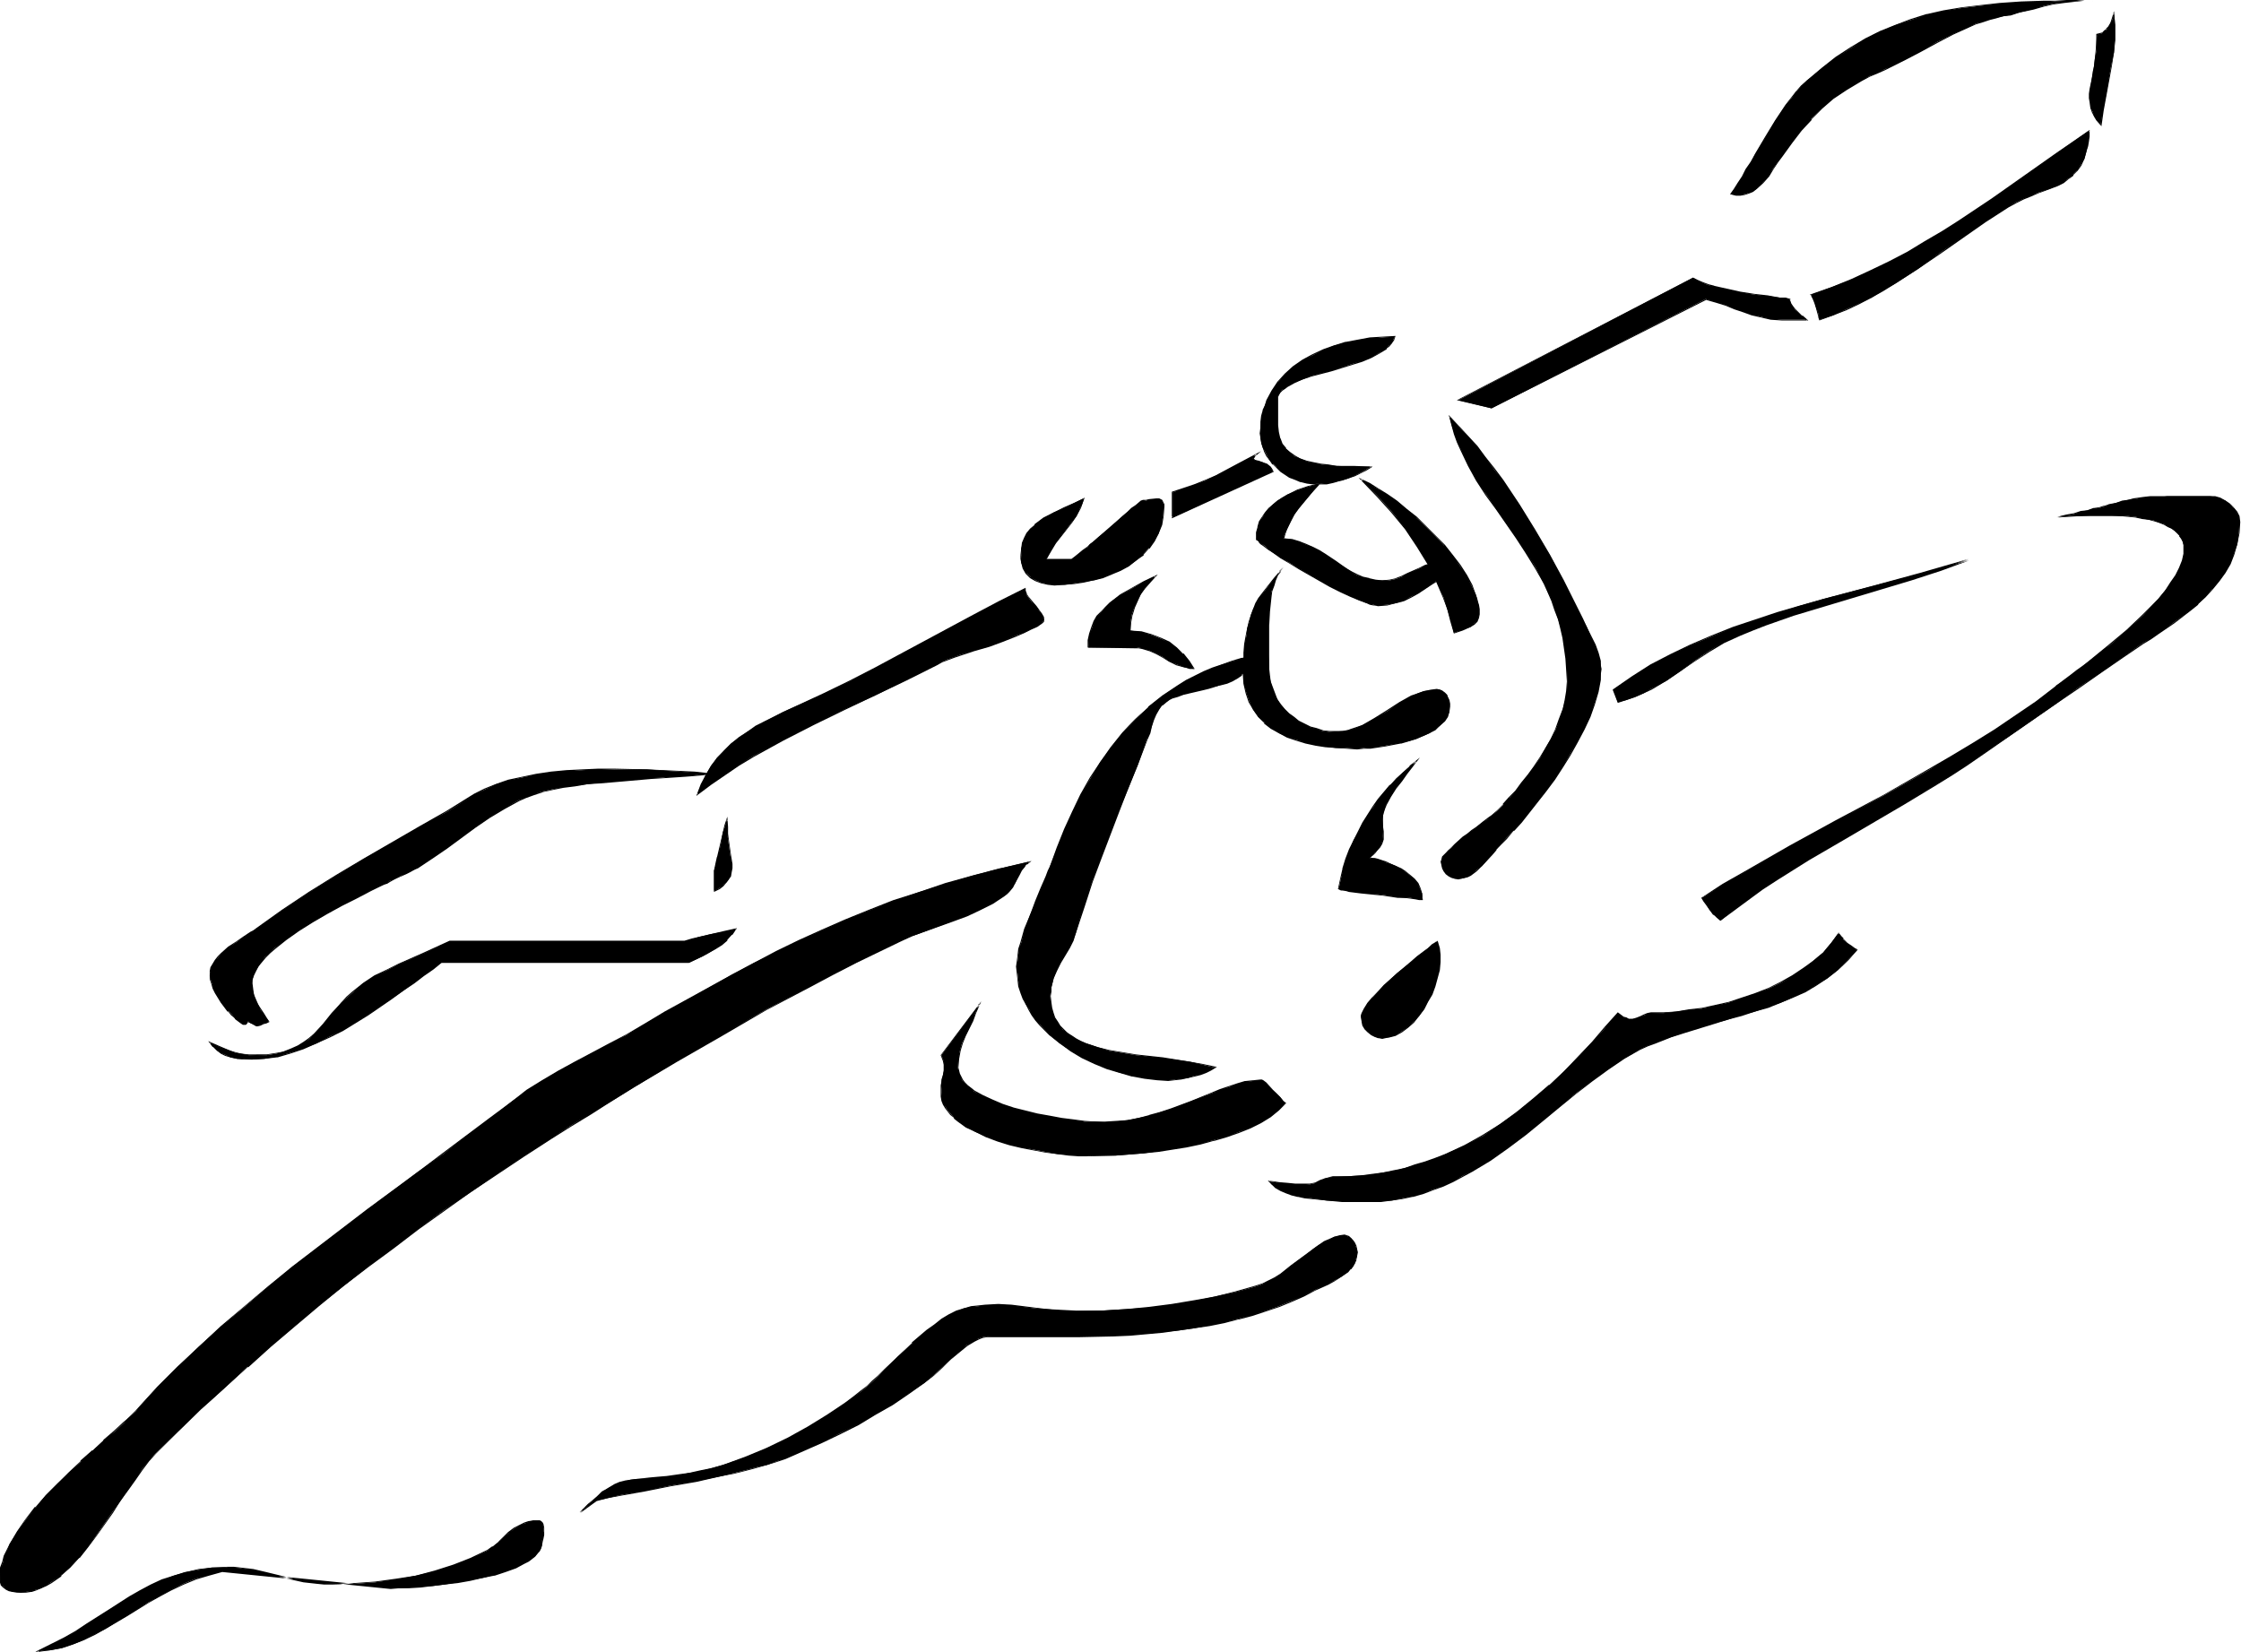 <svg xmlns="http://www.w3.org/2000/svg" fill-rule="evenodd" height="361.505" preserveAspectRatio="none" stroke-linecap="round" viewBox="0 0 3035 2237" width="490.455"><style>.brush1{fill:#000}.pen1{stroke:none}</style><path class="pen1 brush1" d="M1707 587v6l1 6 2 7 3 5 3 6 3 6 5 5 5 5 5 5 6 4 7 4 7 3 8 3 8 2 8 1h19l9-2 10-2 10-3 9-4 8-4 7-4 6-4h-23l-23-1-11-1-10-1-10-2-9-2-9-4-8-3-6-5-6-6-5-6-3-7-2-9-1-9v-38l2-3 2-4 2-3 4-2 3-3 10-5 11-4 12-5 27-7 28-9 13-4 13-5 11-6 5-3 4-3 4-4 4-3 2-5 2-4-17 1-17 1-16 3-16 3-16 4-15 6-14 7-14 7-12 9-11 9-10 11-8 12-7 13-3 7-2 7-2 7-1 8-1 8v8z"/><path class="pen1 brush1" d="m1706 587 1 6 1 6v1l2 6 2 6 3 6 4 5 4 6h1l5 5 5 5 6 4 6 4 8 3 7 3h1l8 2 8 1h19l9-2 10-3h1l9-3 9-3 8-4 8-4 8-5-26-1h-23l-11-2-10-1-10-2-9-2-9-3-7-4-7-5-6-5h1l-5-6-3-8v1l-2-9-1-9v-38l1-3 2-3 3-3 3-2 4-3 9-5 11-5 12-4 27-7 29-9 13-4 12-5 11-6 5-3 5-3v-1l4-3 3-4 3-4 2-6-18 1-17 1-16 3-16 3h-1l-16 5-14 5-15 7-13 7-13 9-11 10-10 11-8 12-7 13-2 7-3 6v1l-2 7-1 8v8l-1 8h2v-8l1-8 1-8 2-7 2-7 3-7 7-12 8-13h-1l10-10 11-9 13-9 13-8 14-6 15-6 16-4 16-3 16-3 17-2h17v-1l-2 4-3 4-3 4-4 3-4 3-5 4-11 5-13 5-13 5-28 8-28 8-12 4-11 4-9 5-4 3-3 3-3 3-2 3-1 4-1 4v34l1 9 2 9 3 7 5 7h1l5 5 7 5 7 4 9 3h1l9 3 10 1 10 2 11 1 23 1h23v-1l-6 4-7 4-9 4-9 3-9 3-10 2-9 2-10 1-9-1-8-1-8-2-8-3-7-3-6-3-6-5-6-5v1l-5-5h1l-5-5-4-6-3-6-2-6-2-6-1-6v-6h-2zm138 63 21 21 20 22 18 23 17 25 8 13 8 13 6 13 7 15 6 14 5 16 5 16 4 16 6-2 6-2 11-4 4-4 4-4 2-4 1-5v-7l-1-6-1-6-2-7-6-13-7-14-9-13-10-14-11-13-12-13-13-13-13-12-13-11-13-11-13-9-13-8-12-7-10-5z"/><path class="pen1 brush1" d="m1840 647 24 25 20 22 19 23 16 24 8 13 8 13 7 14 6 14 6 14 6 16 4 16 5 17 6-2 6-2 11-5 5-3 4-4 2-5 1-5v-7l-1-6-2-6v-1l-2-6-5-14-7-13-9-14-10-13-11-14-13-13-12-12-13-13-14-11-13-11-13-9-13-8-11-7-15-7 3 3 11 6 12 6 12 9 13 9 13 11 14 11v-1l13 12 13 13 12 13h-1l11 14 11 13 8 14 8 13 5 13 2 7 1 6 1 6v12-1l-3 5-3 4v-1l-5 4-11 4-6 3-5 2h1l-4-16v-1l-5-16-6-15-5-15-7-14-7-14-7-13-8-13-17-24-19-23-20-22-21-22-1 1-3-3z"/><path class="pen1 brush1" d="m2123 923-1 13-2 12-4 14-4 13-5 13-7 13-7 12-7 13-8 12-9 12-8 11-8 10-9 10-8 9-8 8-8 7-2 2-4 3-4 3-5 3-6 5-6 4-5 4-6 5-11 9-5 5-5 4-4 5-3 3-1 4-1 3v4l2 5 2 4 3 3 3 3 4 2 4 2h9l4-1 5-2 4-2 7-6 8-6 13-15 6-7 6-7 8-9 10-10 10-12 11-13 11-14 12-15 11-16 11-16 10-17 10-17 9-17 8-17 6-17 5-17 3-16 1-8v-12l-1-5-3-12-4-11-6-12-5-12-6-11-5-10-4-8-17-34-18-34-21-35-21-34-22-32-12-16-11-15-12-15-12-14-13-14-12-13 3 12 4 12 4 11 5 11 10 21 11 20 13 19 13 19 28 40 13 19 13 21 11 22 11 23 4 12 4 12 4 13 3 13 2 14 2 14 1 15 1 16z"/><path class="pen1 brush1" d="m2122 923-1 13-2 12-3 14v-1l-5 13-5 14-6 13-7 12-8 13-8 12-8 11-9 11-8 11-9 9-8 9h1l-8 8-8 7-3 2-4 3-4 3-5 4-5 4-6 4-6 5-6 4-11 10-5 5-4 4-4 4-4 4-1 4-1 3 1 4 1 5 2 4 3 4 4 3 4 2 4 1 5 1 4-1 5-1 4-1 4-2 8-6 7-7 14-15 6-7h-1l6-6 9-9 9-11h1l10-11 11-14 11-14 11-14 12-16 11-17 10-16 10-18 9-17 8-17 6-17 5-17 3-16v-8l1-7-1-5v-6l-3-11-4-11-6-12-6-12-5-11-9-18-17-34-19-35-20-34-21-34-22-33-12-16-12-15-11-15-13-14-12-13-14-15 4 15 3 11 4 11 5 11 10 21 11 20 13 20 14 19 27 39 13 20 13 21 12 21 10 23 4 12 5 13 3 12 3 13 2 14 2 14 1 15 1 16h1v-16l-1-15-2-14-2-14-3-13-4-13-4-13-5-12-10-23-12-21-12-21-13-20-28-39-14-19-12-20-11-20-11-21-4-11-4-11-4-11-3-12-1 1 12 12 12 14 12 14 12 15 12 15 11 16 22 33 22 34 20 34 18 35 17 33 9 19 6 11 6 12 5 11 4 12 3 11 1 5v12l-1 8-3 16-4 16-7 17-8 17-9 18-9 17-11 17-11 16-11 16-12 15-11 14-11 13-10 12h1l-10 10-9 9-5 6h-1l-6 7-13 16-7 6-8 5-4 2-4 2-4 1h-9 1l-5-2-3-2-4-3 1 1-3-4-2-4-2-4v-7 1l2-4 3-4 3-4 5-5 5-4 11-9 6-5 6-5 6-4 5-4 5-3 4-4 4-2 3-3 7-7 8-8h1l8-9h-1l9-9 9-11 8-11 8-11 8-13 8-12 7-13 6-13 6-13 4-13 4-14 2-12v-13h-1zm-147-381 318-166 6 4 7 3 7 3 8 2 18 4 18 4 19 3 18 2 16 2 8 1 6 1-1 1 1 2 1 3 3 4 3 4 4 4 5 5 7 5h-34l-15-1-13-3-12-3-12-4-12-4-12-5-13-4-14-4-290 148-45-11z"/><path class="pen1 brush1" d="M1975 541v1l318-165 5 4 7 2 8 3 8 3 18 4 18 4 19 2 18 3 16 2 8 1 6 1-1-1v4l1 2 3 4 4 4 4 5 5 5 7 5v-1h-34l-15-2-13-2-12-4-12-4-11-4-12-4-13-5-15-3-290 147-45-11-2 1 47 11 291-147h-1l14 4 13 4 12 5 12 4 11 4 13 3 13 3 15 1h36l-8-7v1l-5-5-5-5-3-4-2-3-1-3-1-2v1l1-2-7-2h-8l-16-3-18-2-19-3-18-4-18-4h1l-8-2-8-3-7-3-6-3-320 166 2-1zm369-278 5-7 5-8 6-9 5-9 6-10 6-11 14-23 13-22 14-21 8-10 7-9 7-8 7-7 20-16 20-15 20-13 19-12 20-10 21-9 21-7 22-7 22-5 24-4 25-3 27-3 29-2 30-1h16l16-1h35-11l-9 1h-9l-9 1-15 2-13 3-14 4-15 4-8 2-8 2-10 2-10 2-8 2-10 3-9 3-10 5-21 9-22 11-21 12-21 11-11 5-9 5-9 4-8 4-12 5-11 6-11 6-9 6-9 6-9 6-16 14-14 14-14 16-13 16-13 19-3 3-3 5-6 9-6 10-8 9-8 8-5 3-5 2-6 2-6 1h-6l-7-1z"/><path class="pen1 brush1" d="m2344 262 1 1 5-7 5-7 5-9 6-10 6-10 6-11 13-22 14-23 14-21 7-10 8-9h-1l7-7 7-7 20-16 20-15 20-14 20-11 20-10 20-9 21-8 22-6 22-5 24-5 25-3 27-2 29-2 30-1 16-1h51V0h-11l-9 1-9 1h-9l-15 3-13 3-14 3h-1l-14 4-8 2-9 2h1l-10 2-10 2-8 2h-1l-9 3-9 4-10 4-22 10-21 11-22 11-21 11-10 5-9 5-9 5-9 3-11 6-12 5-10 6-10 6-9 6-8 6-16 14-14 15h-1l-13 15-14 17-13 18-3 4-2 4-6 10-7 9-7 10v-1l-9 8-5 3-5 3-5 2h-12l-7-1-1 1 8 2h6l6-1 6-2 5-2 5-4 9-8 8-9 6-10 6-9 3-4 3-4 13-18 13-17 14-15h-1l15-15 15-13 9-6 9-6 10-6 10-6 11-6 12-5 9-4 8-4 10-5 10-5 21-11 22-12 21-11 22-10 9-4 10-3 9-3 8-2 10-3 10-1 9-3h-1l8-2h1l14-3 14-4 13-3 15-2 9-1 9-1h20V0h-35l-16 1h-16l-30 1-29 2-27 3-25 3-24 4-22 5h-1l-22 7-21 8-20 8-20 10-20 12-20 13-19 15-20 17-8 7-7 8-7 9-7 9-14 21-14 23-13 22-6 11-7 10-5 10-6 9-5 8-5 7 1-1zm109 137 27-10 27-10 26-12 26-12 24-13 24-14 23-14 23-14 45-30 43-31 44-31 44-31v8l-1 7-1 6-1 6-3 11-5 8-5 8-6 6-6 5-7 5-8 4-8 4-18 6-10 4-9 4-11 5-10 6-31 20-31 21-30 21-30 22-31 20-16 9-16 10-17 8-18 8-17 8-19 6-1-2v-5l-4-11-1-5-2-5-2-4-1-1v-1z"/><path class="pen1 brush1" d="M2453 399v1l28-10 27-10 26-12 25-12 24-13 24-14 23-14 23-14 45-30 44-32 43-30 45-31-1-1-1 8-1 7-1 6-1 6-3 10-4 9-6 8h1l-6 6v-1l-6 6-7 4-8 4-8 4-18 7-10 3-10 5-10 5-10 5-31 20-31 21-30 22-31 21-30 20-16 9-17 10-17 9-17 8-18 7-18 7h1l-1-3v1l-1-5-3-11-1-6-2-5-2-4-1-1h-3l2 1v1l2 4 2 5 2 6 3 11v-1l1 5 1 3 19-7 18-7 17-8 17-9 16-9 16-10 31-20 31-21 30-21 30-21 31-20 11-6 10-5 10-4 9-4 19-7 8-3 8-4 6-5 7-5v-1l6-6 5-7 4-9 3-11 2-6 1-6 1-7v-9l-45 31-44 31-44 31-45 30-22 14-24 14-23 14-25 13-25 12-26 12-27 11-29 10h2zm-751 216-27 15-28 14-15 7-15 6-15 5-14 5v34l136-63-2-3-1-2-6-4-5-3-6-1-4-2h-1l-2-2v-1l1-1 1-2 3-2z"/><path class="pen1 brush1" d="m1708 611-34 18-28 15-14 6-15 6-15 5-15 5v36l138-63-2-4-2-3-5-4-6-2-5-2-5-1-1-1-1-1v-1 1l1-1 1-2 8-7-7 4-2 2-2 2v3l1 1 2 1 4 2 6 1 5 3 5 4v-1l2 3 1 3 1-2-137 63 1 1v-34l15-4 15-5 14-7 15-6 28-14 27-15-1-1 7-4zm-325 141v10l3 8 4 6 6 6 7 4 7 3 9 2 9 1h14l13-2 13-2 13-2 13-4 12-5 12-5 11-6 10-7 9-8 8-9 7-9 6-10 4-12 2-12 1-13v-3l-1-2-1-2-1-1-3-2h-4l-10 1-4 1h-4l-2 1-3 2-5 4-5 4-7 5-7 6-15 14-16 13-8 7-4 3-3 4-7 5-6 5-5 4-4 3h-34l6-12 7-11 14-18 7-9 7-9 5-11 3-6 2-7-13 6-14 7-14 6-14 8-12 9-5 5-5 6-3 7-3 7-2 7v9z"/><path class="pen1 brush1" d="M1382 752v5l1 5 2 8 4 7 6 6 7 4 8 3 9 2 9 1 14-1 13-1 13-2 13-3h1l12-3 12-5 12-5 11-6 10-8 10-7v-1l7-8h1l7-10 5-10 5-12 2-12 1-13v-3l-1-2-1-2-1-2-4-2h-4l-10 1-4 1h-4l-3 1-7 6-6 4-6 6-7 6-15 13-24 21-4 3-3 3-7 5-6 5-5 4-4 3h-34v1l7-12 6-10 22-28 6-9 6-11 2-6 3-8-14 7-14 6-14 7-14 7-12 9v1l-6 5-5 6-3 6-3 7-1 8-1 9h1l1-9 2-7 3-7 3-6 5-6h-1l5-6v1l13-9 13-8 15-7 14-6 12-6-1-1-2 6-2 7-6 10-6 10-22 27-7 10-6 14h36l3-3 6-4 5-5 7-6 4-3 4-3 23-20 16-14 7-6 6-5 6-5 7-5 2-1 4-1h4l10-1h4-1l4 2v-1l1 2 1 1v18l-3 12-4 11-6 10-7 10h1l-8 9v-1l-9 8-11 7-11 6-11 5-13 5-12 4-13 2-13 3-13 1h-14l-9-1-9-1h1l-8-3-7-5v1l-6-6h1l-4-7-3-8v1-5l-1-5h-1zm7 45-35 18-35 18-67 36-67 36-35 18-35 17-27 12-27 12-25 13-12 7-12 7-11 8-11 8-9 9-9 10-9 11-7 12-6 13-6 14 19-14 19-13 19-13 19-12 20-11 20-11 41-21 42-20 42-19 42-21 42-21 7-4 7-3 9-3 8-3 19-6 20-6 20-7 19-8 9-3 9-5 8-4 7-5 2-2 1-2-1-2-1-3-1-3-3-3-5-7-6-6-5-7-2-3-1-3v-5z"/><path class="pen1 brush1" d="m1389 796-36 18-34 18-67 36-67 36-35 18-35 17-54 25-26 13-12 6-11 8-11 7-11 9-9 9-10 10-8 11-7 12-7 13-6 16 20-15 19-13 19-13 20-12 20-11 20-11 41-21 41-20 42-20 42-20 42-21 7-4 8-3 8-3 9-3 18-6 21-6 19-7 20-8 9-4 8-4 9-4 7-5 2-2v-6l-1-2-2-3-2-3-5-7-6-7-5-6-2-3-1-3-1-2v-4l-1 1v6l2 2 2 3 5 7 5 7 6 6 2 4 1 3 2 2v2l-1 2h1l-2 2v-1l-7 5-9 5-8 4-9 4-19 7-20 7-20 6-19 7-9 3-8 3-8 3-6 3-43 21-41 21-43 20-41 19-41 21-20 11-20 12-19 11-20 13-18 13-19 14 1 1 6-14 6-12 7-13 9-10h-1l9-10 10-9 10-8 11-8 12-7 12-7 26-13 53-24 36-18 34-17 68-36 67-36 34-18 35-18-1-1 1-1z"/><path class="pen1 brush1" d="m962 1048-10 1-11 1-13 1-15 1-15 1-16 1-34 3-35 3-17 2-17 2-16 2-15 3-14 3-12 4-10 4-10 4-20 11-19 12-20 14-19 13-18 14-19 13-18 12-4 2-4 3-5 2-6 3-7 3-7 4-8 3-4 3-4 2-18 8-19 10-20 10-20 11-20 12-18 11-17 12-16 12-6 6-7 6-5 6-4 7-4 6-2 5-2 6-1 6 1 8 2 7 2 8 4 6 3 7 4 6 4 5 3 4-4 2-3 1-3 1-2 1-3 1h-2l-1-1-2-1-4-1-2-1-2-2-2 3-1 1h-3l-4-2-3-2-5-4-4-5-5-5-9-11-8-13-3-7-2-6-2-6-1-5 1-6 1-5 3-5 3-4 4-5 4-5 10-8 10-7 11-7 9-6 4-3 3-2 35-25 36-24 37-23 38-23 37-21 38-22 38-21 37-23 14-7 15-7 16-5 19-4 19-4 20-3 21-2 21-1 22-1h66l44 3 21 1 21 2z"/><path class="pen1 brush1" d="M962 1049v-2l-10 1-11 2h-13l-15 1-15 2h-16l-34 3-35 3-17 2-17 2-16 2-15 4-14 3-12 3-10 4-10 5-20 10-20 13-19 13-19 13-19 14-18 13-19 12-3 2-5 3-5 2-6 3-6 4-8 3-7 4-4 2-5 2-18 9-19 9-20 10-19 11-20 12-19 12-17 11-15 13-7 6-6 6-6 6-4 6-4 6-2 6-2 6-1 6 1 8 2 7v1l2 7 4 7 4 6 3 6 4 5 3 5 1-1-4 1-4 2h-2l-2 1-3 1h-2 1l-9-4-4-1-1 3v-1l-2 1h1-3l-3-1-4-3-5-4-4-4-5-5h1l-9-12-8-13-3-6-3-6-2-6v-11 1l2-6 3-4 3-5 3-5 4-4 10-8 10-8 11-6 9-6 4-3 3-2 36-26 36-24 37-23 37-22 38-21 38-22 37-22 37-22 14-8 15-6 17-5h-1l19-5 19-3 20-3 21-2 21-2h22l22-1 44 1 44 2 21 2 21 2 6-1-27-3-21-1-44-2-44-1h-22l-22 1-21 1-21 2-20 3-19 4-19 4-17 6-15 6-14 7-37 23-37 21-38 22-38 22-37 22-37 23-36 24-35 25-4 3-4 2-9 6-10 7-11 7-10 9-4 4-4 5-3 5-3 5-1 5v11l2 6 2 7 3 6 8 13 9 12h1l4 5 5 4v1l4 3 4 3 3 2h4l2-2 1-2h-1l3 1 9 5h2l4-1 2-1 2-1 4-1 4-2-4-6-3-5-4-6-4-6-3-7-3-7-1-7-1-8v-6 1l2-6 3-6 3-6 5-6 5-6 6-6 7-6 15-12 17-12 19-12 19-11 20-11 20-10 19-10 18-9 4-1 5-3 7-4 7-3 7-3 6-3 5-3 5-2 3-2 18-12 19-13 19-14 19-14 19-13 20-12 20-11 9-4 11-4 12-4h-1l14-3 15-3 16-2 17-3 17-1 35-3 34-3 16-1 15-1 15-1 13-1 11-1 16-2-6 1zm603-269-16 8-16 9-16 9-14 10-6 6-5 6-6 7-4 7-3 8-3 8-2 9v10h68l5 1 10 3 9 4 9 5 9 6 10 4 11 4 6 1 6 1-7-11-8-9-9-9-10-7-11-5-12-5-14-4-15-2v-11l2-11 3-9 4-9 5-9 5-8 7-8 8-9z"/><path class="pen1 brush1" d="m1568 778-19 9-16 9-16 9-14 11-6 6-6 6-6 6-4 7-3 8-3 9-2 9v10l63 1h6l5 1 10 3 9 4 9 5 8 5 10 5 11 3h1l6 2h7l-7-11-8-10h-1l-8-8-10-8-11-5-13-5-14-4-15-1 1-11 2-11v1l3-10 4-9 4-9 6-8 7-8 10-11-4 2-7 8h-1l-6 8-6 9-5 8-3 9-3 10-2 11-1 12 16 2 14 3 12 5 11 6 10 7 9 8h-1l8 10 8 10v-1l-6-1-6-1-11-3-10-5-9-5-8-5-9-4-10-4h-6l-6-1h-62v1l1-10 2-9 2-8 4-8 4-7 5-7 6-6 6-5 14-11 15-9 16-8 16-8-1-1 4-2zm219-123-15 4-15 5-14 6-6 4-7 4-6 5-5 5-5 6-4 6-4 7-2 7-2 7v9l1 2 2 2 3 2 3 2 4 3 4 4 4 3 11 7 12 7 13 8 14 8 29 16 14 7 12 6 13 6 10 4 5 1 4 1 3 1h3l13-1 11-2 11-4 10-5 10-5 17-11 8-6-3-7-2-7v-9l-10 3-9 4-16 7-7 4-8 3-9 2h-19l-9-2-8-2-8-3-7-4-7-5-15-9-14-10-8-5-9-5-8-3-10-4-10-3-12-2 2-6 3-6 5-11 5-9 6-9 13-15 7-9 8-9z"/><path class="pen1 brush1" d="m1789 654-17 4-15 5-14 7-7 4-6 4-6 5-6 5-5 6-4 6-4 6-2 7v1l-2 7v10l1 1h1l2 2v1l2 2 3 2 4 3 4 3 5 3 11 8 12 7 13 8 14 8 28 16 14 7 13 6 12 5 11 4 4 2 5 1h3l3 1 13-1 11-3h1l11-3 10-5 9-5 18-12 8-5-3-9-2-6-1-5v-5l-11 3-8 4-16 7-8 4-8 3h1l-9 2-10 1-9-1-9-2h1l-9-2-7-3-8-4-7-4-14-10-15-10-8-5-8-4-9-4-10-4-10-3-12-1 1 1 2-7 2-6 5-10 5-10 6-8 13-16 7-8 10-11-3 1-8 9-7 8-13 16-6 8-5 10-5 10-2 7-3 7 13 2h-1l11 3 9 3 9 4 8 5 8 5 15 10 14 9 7 4 8 4 8 4 8 2 9 2h9l10-1 9-2 8-3 8-3 15-8 9-3 10-3-1-1v4l1 5 1 7 3 8 1-1-8 5-18 11-9 6-10 4-11 4-11 3h-19l-4-2-4-1-11-4-12-6-13-6-14-7-28-15-14-8-14-8-12-8-10-7-5-3-4-3-4-3-3-3-3-2v1l-1-2-1-2-1-1 1-8 2-7 2-7 3-7 5-6 4-5 5-5 6-5 7-4 7-4 14-7 15-5h-1l15-3-1-1 3-1zm-51 115-6 7-6 7-11 14-10 14-4 7-4 7-3 8-2 9-3 9-1 10-2 11-1 12v13l-1 14 1 15 3 13 4 11 5 11 7 10 9 8 9 7 10 7 11 5 13 4 12 4 14 3 13 2 14 2h15l14 1 9-1h9l20-3 21-4 10-2 10-3 10-4 9-4 7-5 7-5 6-6 4-6 3-7v-11l-1-5-1-3-2-4-3-3-3-2-3-2h-4l-8 1-9 1-9 3-8 4-17 9-16 11-17 10-17 9-9 4-8 3-9 1-10 1h-9l-9-1-8-3-8-2-8-4-8-4-7-5-6-5-6-6-6-7-4-7-4-7-3-8-2-9-2-8v-9l-1-19v-40l1-19 2-19 1-8 3-8 2-7 3-7 4-6 4-4z"/><path class="pen1 brush1" d="m1739 769-1-1-7 8-6 7-11 14-10 13-4 7-3 8-3 8-3 9-2 9-2 10-2 11-1 12v13l-1 14 1 15 3 13 4 12 6 10 7 10 8 8v1l9 7 11 6 11 6 12 4 13 4 14 3 13 2 14 1 15 1 14 1 9-1h9l20-3 21-4h1l10-3 10-3 9-4 9-4 8-4 6-6 7-6 4-6 2-7 1-7v-4l-1-5-2-4-1-3-3-3-4-3-3-1-4-1-8 1-10 2-8 3-9 3-16 9-17 11-16 10-17 10-9 3-9 3h1l-9 2h-19l-9-1h1l-9-3-8-2-8-4-8-4-6-5-7-5-6-6-5-6-5-7-3-8-3-8-3-8-1-8-1-9v-59l1-19 2-19 1-8 3-8 2-7 3-7 4-5h-1l5-5-1-1-5 5-3 6-4 6-2 7-2 8v1l-2 8-2 19v87l2 8v1l2 8 3 8 4 7 5 8 5 6 6 6 7 6 7 5 7 4 8 3 9 3 8 2 9 1 9 1 10-1 9-1 9-4 9-3 16-9 17-11 16-10 17-9 9-4 8-3 9-1 8-1h4l3 2 3 2h-1l3 3 2 3 1 4v-1l1 5 1 4-1 7-3 7-4 6-5 5-7 5-8 5-9 4-9 4-10 3-10 2-21 5-20 2-9 1h-23l-15-1-14-2-13-2-14-3h1l-13-3-12-5-11-5-11-7-9-7v1l-8-9-7-9-6-11-4-12v1l-2-13-1-15v-14l1-13 1-12 1-11 2-10 2-9v1l3-9 3-8 4-8 4-7 9-14 11-13 6-8 7-7-1-1 1 1z"/><path class="pen1 brush1" d="m1696 888-14 4-14 4-13 4-13 5-12 5-12 6-11 6-11 6-21 14-20 16-18 17-17 18-15 19-15 20-13 22-13 22-11 23-11 24-10 25-10 25-2 7-3 7-7 16-7 18-8 18-7 19-5 19-3 8-1 9-1 8-1 7 1 9 1 9 1 9 3 8 3 8 3 8 5 7 4 8 5 7 6 6 12 13 14 12 15 10 16 9 16 8 18 7 17 6 17 4 16 3 17 2 15 1 9-1 9-1 9-1 8-3 9-2 7-3 7-3 6-3-17-4-17-4-37-5-37-4-18-3-18-3-16-5-15-5-7-3-7-3-6-4-5-4-6-4-4-5-4-6-4-6-2-6-2-7-1-7-1-9 1-6 1-6 3-12 4-11 5-10 6-11 6-9 5-10 4-10 5-18 6-18 11-34 12-33 24-62 13-31 13-32 12-34 4-9 3-10 2-8 3-7 4-7 5-6 6-5 3-2 5-3 7-2 8-3 17-4 17-4 16-4 8-3 8-3 6-4 6-4 6-5 4-6 3-7 2-8z"/><path class="pen1 brush1" d="m1697 888-15 3h-1l-13 4-14 5-12 4-12 5-12 6-12 6-11 7-21 14-19 15v1l-18 16-17 18-16 20-14 20-14 21-13 23-11 23-11 24-10 25-9 25-3 6-3 8-7 16-7 17-7 19-8 19-5 18-3 9-1 9-1 8-1 7 1 9 1 9 1 9 3 9 3 8 4 7 4 8 4 7 5 7 6 7 13 13 14 11 15 11 15 9 17 8 17 7 17 5 17 5h1l16 3 17 2 15 1 9-1 9-1 9-2 9-2 8-2 8-3 6-3 8-5-19-4-17-3-37-6-37-4-18-3-18-3-16-4-15-5-7-3-7-4-6-4-5-3-5-5-5-5-3-5-4-6-2-6-2-7-1-7-1-9 1-6v-6l3-12 5-11 5-10 6-10 6-10 5-10 3-10 6-18 6-18 11-34 12-32 24-63 12-31 13-32 13-34 4-9 2-9 3-9 3-7 4-7 4-6v1l6-5 4-3 4-2 7-2 8-3 17-4 17-4 16-5h1l8-2 7-3 7-4 6-4v-1l6-5 4-6 3-7 2-8h-2l-2 8-3 7-4 6-5 5v-1l-6 4-7 4-7 3-8 3-16 4-17 4-17 4h-1l-8 3-7 3-4 2-4 2-6 6-5 6-4 6-3 8-2 8-3 9-3 10-13 33-13 32-13 32-24 62-11 32-12 34-5 18-6 18-4 11-5 9-6 10-5 10-6 11-4 11-3 11v1l-1 6v15l1 7v1l2 6 3 7 3 6 4 5 5 5v1l5 4 6 4 6 4 6 3 7 3 15 5h1l16 4 18 3 18 3 37 5 37 5 17 3 17 4-1-1-5 3-7 3-8 3-8 3-9 2h1l-9 1-9 2h-9l-15-1-17-2-16-3-17-4-17-6-17-7-17-8-15-9-16-10-13-12v1l-13-13-5-7-5-7-5-7-4-8-3-7-3-8-3-8-2-9-1-9v-16l1-8 2-9v1l2-9 6-19 7-18 8-19 7-17 7-17 3-7 2-7 10-25 10-24 11-24 11-24 12-22 14-21 15-21 15-19 16-18 19-17v1l19-16 21-14 11-6 11-6 13-6 12-5 12-5 14-5 13-3 14-4-1-1h2zm221 143-9 7-9 8-8 8-9 9-16 19-7 11-7 10-7 11-6 12-7 12-5 13-5 12-4 14-3 13-3 14 3 1 4 1 7 1 8 1 8 1 10 1 20 2 20 3 9 1h8l7 1 5 1h4v-8l-3-7-3-6-5-7-11-9-6-4-7-4-7-3-7-2-5-2-6-2-4-1-4-1h-3l4-4 4-4 3-3 2-3 3-5 2-6v-18l-1-9 1-5 1-5 1-5 2-5 6-11 7-11 8-11 7-10 7-9 3-4 3-3z"/><path class="pen1 brush1" d="m1923 1026-14 11v1l-9 8-9 8-8 9h-1l-16 19-7 10-7 11-7 11-6 12-6 12-6 12-5 13-4 13v1l-3 13-3 14 4 2h4l7 2 8 1 8 1 10 1 20 2 20 3h9l8 1 7 1 5 1h5l-1-9-2-7-3-7-5-6-12-10-6-4-7-3-7-3-6-3-6-2-6-2-4-1h-4l-2-1h-1v1l5-4 3-3 3-4 3-3 3-5 2-6v-11l-1-7v-14l1-5v1l2-6 2-5 6-11 7-11 8-10 7-10 7-9 3-4 7-9-6 5-3 3-3 4-7 9-7 10-7 10-8 11-5 11-3 6-1 5-1 5-1 5 1 9v7l1 6-1 5-1 5-4 6-2 3-3 3h1l-4 3-6 5h3-1l3 1 4 1 4 1 5 2 6 1 7 3 6 3 7 4 7 3 11 10 4 6 4 6 2 8v-1l1 8v-1h-4l-5-1h-7l-8-1-9-1-20-2-20-3-10-1-8-1-8-1-7-1-4-1-3-1v1l3-14 4-13 4-13 5-13 5-12 6-12 7-12 7-11 6-11 8-10 16-19 8-9 9-9 8-7 9-7-1-1 6-5zm-79 352v5l2 5 3 5 3 4 5 4 5 3 5 1 5 1 9-1 9-3 8-5 9-6 7-7 8-8 6-9 6-11 5-10 4-10 3-11 3-11 1-11v-10l-1-9-3-9-1 1-1 1-4 3-3 2-3 2-3 3-4 3-8 6-8 7-19 15-18 17-8 8-7 8-7 8-4 7-3 6-1 3v3z"/><path class="pen1 brush1" d="m1843 1378 1 5v1l1 5 3 5 4 4 5 4 4 2 5 2h1l5 1 9-2h1l8-2 9-5 8-6 8-7 7-9 7-9 5-10 6-10 4-11 3-11 3-11 1-11v-10l-1-9-3-10-2 2v-1l-1 1-5 3-2 2-3 3-3 2-4 3-8 6-8 7-19 16-18 16-8 9-8 8-6 7-5 8-3 6-1 3v3h1l1-3 1-3 3-6 4-7 7-8h-1l7-7 9-9 18-16 18-15 9-7 8-6 3-3 3-3 4-2 2-2 4-3 2-1v-1h1-2l3 8 1 9v10l-1 11-3 11v-1l-3 11-4 11-5 10-6 10-6 9-7 9-8 7-8 6-8 4-9 3-9 1-5-1-5-1-5-3-4-3-3-4-3-5-2-5-1-5h-1zm342-444 25-17 25-16 27-14 27-13 29-12 29-12 30-10 30-10 32-10 31-9 65-17 65-17 66-19-38 14-39 13-81 24-40 12-39 12-37 13-18 7-18 7-11 5-11 5-20 12-19 13-19 14-19 13-21 11-10 6-12 5-11 4-12 3-6-17z"/><path class="pen1 brush1" d="M2186 934v1l24-17 26-16 26-14 28-14 28-12 29-11 30-10 31-10 31-10 32-9 64-17 65-17 67-19-1-2-38 14-40 13-80 24-40 12-39 12-38 13-18 7-17 7-11 5-11 5-20 13-19 13-19 13-20 13-20 12-11 5-11 5-11 4-12 3 1 1-6-17h-2l7 18 12-4 12-4 11-5 11-5 20-12 19-13 19-13 20-13 20-12 11-5 11-5 17-7 18-7 37-13 40-12 40-12 80-24 40-13 38-14-1-2-66 19-66 18-64 17-32 9-31 9-30 10-30 10-30 12-28 12-27 13-27 14-25 16-26 18h2zm600-234 12-2 11-2 9-3 10-2 8-2 7-1 7-2 6-2 10-3 8-2 8-2 7-1 7-1 7-1 9-1h16l7-1h58l7 1 7 2 7 3 6 5 5 5 4 5 3 7 1 7-1 15-2 15-5 14-5 13-7 12-8 11-9 11-9 10-10 10-11 9-22 16-21 15-11 7-10 6-27 19-30 21-30 20-30 22-62 43-30 20-30 20-20 14-20 12-43 26-87 51-44 25-42 27-20 13-20 14-19 14-18 15-5-5-4-3-6-7-4-7-3-5-3-4 29-18 29-17 62-35 62-34 63-34 62-35 30-18 30-18 29-18 29-19 27-19 26-20 3-2 3-3 3-2 4-3 8-6 10-7 9-8 11-8 11-9 12-9 23-20 23-21 10-11 10-11 9-11 8-10 7-11 5-10 4-10 2-9v-9l-1-4-1-4-2-4-2-3-3-4-4-3-4-3-5-3-5-3-7-2-7-3-7-1-9-2-9-2-10-1h-11l-12-1h-27l-14 1h-16l-16 1z"/><path class="pen1 brush1" d="M2786 700v1l12-2 11-3 9-2 10-2 8-2 7-2h1l6-2 6-1 10-3 9-2h-1l8-2 7-1 7-2h7l9-1h16l7-1h58l7 1 7 2 6 3 6 4 6 5h-1l5 6 2 6 1 7v15l-3 15-4 13-6 13-7 12-8 12-9 11h1l-10 10-10 9-10 9-22 17-22 14-10 7-10 7-28 19-29 20-30 21-31 21-61 43-31 21-29 19-20 14-21 13-42 25-88 51-43 25-42 27-20 13-20 14-19 14-18 15h1l-5-4-4-4-6-7-5-7-2-4-3-5-1 1 29-17 30-18 61-34 62-34 63-35 62-35 31-17 30-18 28-18 29-19 27-19 27-20 2-2 3-3 4-2 3-3 8-6 10-7 10-8 11-8 11-9 11-10 24-20 22-21 11-11 10-11 9-10 8-11 7-10 5-10 4-10v-1l2-9v-9l-1-4-1-4-2-4-2-4-3-3-4-4-4-3-5-3-6-2-6-3-7-2h-1l-7-2-9-2-9-1-10-1-11-1-12-1h-27l-14 1-16 1-16 1v1l16-1 16-1h53l11 1 10 1 9 2 9 1 7 2 7 2 7 3 5 3 5 2 4 3 4 4 3 3h-1l3 4 2 4 1 4v-1 13l-2 9-4 10-5 10-7 10-7 11-9 11-10 10-11 11-22 21-24 20-11 9-11 9-11 9-10 7-9 7-8 6-4 3-4 3-3 2-2 2-26 20-28 19-28 19-29 18-30 18-31 18-61 35-64 34-62 34-61 35-30 17-29 19 3 5 3 4 5 7 5 7h1l4 4 5 4 19-14 19-14 19-14 20-13 43-27 43-25 87-51 43-26 21-13 20-13 29-20 30-21 62-43 31-21 30-21 29-20 28-19 10-6 10-7 22-15 22-17 10-8v-1l10-9 10-11 9-11 8-11 7-12 5-13 4-14 3-15 1-15-1-8-3-6-5-6-5-5-6-4-7-4-7-2h-88l-9 1-7 1-7 1-7 2-8 1-8 3-11 2h1l-6 2h-1l-6 2-7 1h-1l-8 3h1l-10 1-9 3-11 2-12 3v1-1zm-1460 661-5 11-4 11-9 19-5 10-3 11-2 11-1 12 1 4 1 4 2 5 2 4 4 4 3 3 5 4 4 4 11 6 13 6 15 6 15 5 16 4 16 4 17 3 16 3 16 2 15 2h15l12 1 16-1 15-2 15-3 15-3 15-5 14-4 28-11 26-10 13-5 12-4 11-4 11-3 10-1 10-1h1l2 1 5 3 4 4 5 5 10 10 4 5 3 3-9 9-11 9-13 8-14 7-16 6-16 6-18 5-18 5-19 4-19 3-19 3-20 3-38 3h-50l-14-1-15-1-16-3-16-3-16-3-17-4-16-5-16-6-14-6-13-7-11-8-5-4-4-5-4-4-3-5-3-5-2-4-1-6v-20l1-3 1-6 1-5 1-4v-5l-1-5-3-8 51-68z"/><path class="pen1 brush1" d="m1327 1361-2-1-4 12-5 10-9 20-4 10-3 10v1l-3 11v16l1 5 2 4 3 4 3 4 4 4 4 4 5 3 11 7 13 6 14 6 16 5 16 4 16 4 17 3 16 3 16 2 15 1 15 1 12 1 16-1 15-2 15-3 15-3 15-5 14-4 28-11 26-11 13-4 12-5 12-3 10-3 10-2h11l2 1 4 2 10 9 9 11 4 4 4 4v-1l-10 9-11 8-13 8-14 7-15 7-17 5-17 6-18 4-19 4-19 3-19 3-20 3-38 3-37 1-13-1-14-1-15-1-16-2-16-3-16-4-17-4-16-5-15-6-14-6-13-7-12-8-5-4v1l-4-5-4-4-3-5-2-5-2-5v1l-1-6-1-5v-5l1-5v-5l1-3 1-6 1-5 1-4v-5l-2-6-3-7 52-68 2-5-55 73 3 8 1 5v9l-1 5-2 6v3l-1 5v15l1 6 2 5 3 5 3 4 4 5 5 4v1l5 4 11 8 13 6 14 7 16 6 16 5 17 4 16 3 16 3 16 2 15 2 14 1h13l37-1 38-3 20-2 19-3 19-3 19-4 18-5h1l17-5 17-6 15-6 14-7 13-8 11-9 10-10-4-3-4-5-10-10-9-10-4-3-2-1h-2l-10 1-10 1h-1l-10 3-12 4-12 4-12 5-27 11-27 10-15 5-15 4h1l-15 4-15 3-15 1-16 1h-12l-15-1-15-2-16-2-16-3-17-3-16-4-16-4-15-5-14-6-13-6-11-6-5-4-4-3-4-4-3-4-2-4-2-4-1-4-1-4 1-12 2-11 3-10 4-10 10-20 4-11 7-16-2 5zm67-194-39 9-38 10-37 11-35 11-34 12-34 13-32 13-32 14-31 14-30 15-31 15-30 16-60 34-30 17-31 18-22 13-23 12-46 24-23 13-22 13-20 13-20 14-30 24-32 23-32 25-34 24-68 51-68 52-34 26-33 27-32 27-32 27-30 27-28 27-28 28-25 27-4 5-5 5-6 5-5 6-13 12-15 12-15 14-15 14-16 15-16 15-16 16-14 17-13 16-12 17-10 16-3 8-4 8-2 9-3 8-1 8v11l2 3 3 3 3 3 5 2 4 2h6l5 1 7-1 7-1 7-2 7-2 6-4 7-4 13-9 13-11 12-13 12-15 11-15 22-32 11-15 10-15 10-14 9-14 9-11 9-10 31-30 31-30 32-29 31-29 32-28 32-27 33-28 33-26 34-27 33-25 35-26 34-25 36-24 36-25 36-24 36-23 27-18 28-17 29-17 29-18 59-36 60-35 61-35 61-32 30-16 30-15 29-15 30-14 17-7 19-7 37-14 18-7 18-8 17-9 16-10 4-3 3-3 4-6 4-5 5-12 3-5 5-6 3-3 3-3z"/><path class="pen1 brush1" d="m1397 1166-42 10h-1l-38 10-36 10-35 12-35 11-33 13-32 13-32 14-31 14-31 15-30 16-30 16-60 33-31 17-30 18-22 13-23 12-47 25-22 12-22 13-21 13-19 15-31 23-32 24-32 24-33 25-68 50-68 52-34 26-33 27-32 27-32 27-30 28-29 27-27 27-30 33-10 10-6 5-13 12-14 12v1l-15 14v-1l-16 14v1l-16 15-15 15-16 16-14 16h-1l-13 17-11 16-10 17-4 8-4 8-2 8-3 8v1l-1 8v8l1 3 1 4 3 3 4 3 4 2 5 1 6 1h12l7-1h1l6-2 7-3 7-3 7-4 13-9v-1l12-11 12-13h1l11-14 12-16 22-31 10-16 11-15 10-14 9-13 9-12 9-10 30-30 31-30 32-29 32-29v1l31-28 33-28 32-27 33-27 34-26 34-25 34-26 35-25 35-25 36-24 36-24 37-24 27-17 28-17 28-18 29-18 59-35 61-35 60-35 61-32 30-16 31-16 29-14 29-14 17-8 56-20 19-7 17-8 18-9 15-10 4-3 3-3 5-6 3-6 6-11 3-6 5-6h-1l3-3v1l6-5-3 1-4 2v1l-3 3-5 5-3 6-5 11-4 6-4 6-3 3v-1l-3 3-16 10-17 9-18 8-18 7-56 21-18 7-29 14-29 15-30 15-30 16-61 33-61 34-61 35-59 36-29 18-28 17-28 18-27 17-37 24-36 24-36 24-35 25-35 25-34 25-34 26-33 26-33 26-33 28-32 27-32 28v1l-32 28-31 30-31 29-31 31-9 9-9 12-10 13-10 14-10 16-10 15-22 32-12 15-12 14-12 13-12 12v-1l-13 10-7 3-6 4-7 3-7 1-7 2H23l-6-1h1l-5-2-4-2-4-2-2-3-2-3-1-3 1-8 1-8 2-8 3-8 3-8 4-9 10-16 11-17 14-16h-1l15-16 15-16 16-15 16-16v1l16-14v-1l15-13 14-13 13-12 6-5 10-11 30-32 27-27 29-28 30-27 31-27 33-27 33-26 34-26 68-52 68-51 33-25 32-24 32-23 31-24 19-14 21-13 22-13 22-13 47-24 22-13 23-12 30-18 31-17 60-34 30-16 30-15 30-15 32-15 31-13 33-14 33-12 34-12 36-11 36-11 38-10 39-9v-1l3-1zM51 2236l18-8 17-9 16-9 15-10 30-19 29-18 14-8 14-8 16-7 15-6 17-5 17-3 18-3h30l9 1 17 2 17 4 33 8 18 4 18 2 10 1h41l28-2 29-4 26-5 26-6 25-8 24-9 22-11 7-5 7-6 7-6 8-7 8-6 9-5 5-2 6-2 5-1h9l2 1 1 2 1 1 1 5v10l-1 5-1 3v6l-1 3-3 4-2 4-4 4-4 3-5 3-5 3-12 6-13 5-16 5-15 4-17 3-17 3-18 3-16 2-16 1-16 1-13 1h-12l-228-23-18 5-18 5-17 7-16 8-16 9-15 8-29 18-29 18-14 7-15 8-15 6-15 5-16 3-17 1z"/><path class="pen1 brush1" d="M51 2236v1l18-8 17-9 17-10 15-9 30-19 28-18 14-8 15-8 15-7 16-6 16-5 17-4 18-2 20-1 10 1h9l17 3 17 4 33 8 18 4 18 2 10 1h11l30-1 28-2 29-3 26-5 26-6 25-8 24-9 22-12 8-4 6-7 8-6 7-7v1l8-7 9-4 5-3 6-1 5-1h9-1l2 1v-1l2 2h-1l1 2v-1l2 5v5l-1 5-1 5v3l-1 1v5-1l-1 4-3 4-2 4-3 3-4 3-5 3-5 3-12 6-14 5-15 5-15 4-17 3-17 3-18 3-16 2-16 1-16 1-13 1h-12l-228-23-18 5h-1l-17 6-17 7-17 8-15 8-15 9-30 17-28 18-15 8-14 7-16 6-15 5h1l-16 3-17 2-5 2 22-3 16-3 15-5 15-6 15-7 14-8 29-17 29-18 16-9 15-8 17-8 17-7 17-5 18-5 228 23 12-1h13l16-1 16-2 16-2 18-2 17-3 17-4 15-3h1l15-5 14-5 11-6 6-3 4-3 5-4 3-4 3-3 2-4 1-4 1-5 1-4 1-5v-10l-1-5-1-2-2-2-2-1h-9l-5 1h-1l-6 2-4 2-10 5-8 6-7 7-7 7-7 6v-1l-7 5-23 11-23 9-25 8-26 7-26 4-29 4-28 2-30 1-11-1-10-1-18-2-18-4-33-8-17-4-17-2-9-1h-10l-20 1-18 2-17 4h-1l-16 5-16 5-15 7-15 8-14 8-28 18-30 19-15 10-16 9-18 9-22 11 5-2zm734-188 6-5 6-6 5-4 5-5 9-7 8-6 8-4 7-3 8-2 7-2 8-1h9l9-1 11-1 12-1 14-2 7-1 8-2 9-1 9-2 15-4 14-4 30-10 29-12 29-14 28-15 26-16 24-17 11-8 11-8 7-6 8-7 8-8 8-8 18-18 20-18 20-17 10-8 10-7 10-6 10-5 9-4 10-2 10-1 9-1 18-1 18 1 32 4 17 1 18 2 20 1 35-1 33-2 31-2 31-4 30-5 28-6 28-6 29-8 8-3 8-4 8-4 8-5 15-12 16-12 14-11 7-5 8-4 6-3 7-4 7-1 7-1 3 1 3 1 3 2 2 3 3 4 1 4 2 4v9l-2 5-1 5-3 4-3 4-4 4-8 6-9 5-10 5-9 4-8 4-16 8-16 7-17 7-17 6-19 6-19 5-19 5-20 4-21 4-21 3-21 2-44 4-23 1-46 1h-125l-6 1-6 2-5 3-11 6-10 9-11 10-11 10-12 11-13 11-21 14-22 15-24 14-23 13-24 12-24 12-25 11-25 11-12 4-13 5-14 3-15 4-16 4-16 4-35 7-35 6-35 7-34 6-16 4-15 3-23 16z"/><path class="pen1 brush1" d="m785 2048 1 1 5-6 6-5 5-5 5-4 9-7 8-6 8-4 8-3h-1l8-2 7-2 8-1 9-1h9l11-1 12-1 14-2 7-1 8-2 9-1 9-2 15-4 15-4 29-10 30-12 29-14 27-15 26-16 24-17 11-8 11-9 7-6 8-7 8-8 9-8 18-18 19-18v1l20-17 10-8 10-7 10-6 10-5 9-4 10-2 10-2h9l18-1 18 1 32 3 17 2 18 2 20 1 35-1 33-2 31-2 31-4 30-5 28-6 28-7h1l28-8 8-3 9-3 8-5 8-5 15-11 15-12 14-11 8-5 7-4 7-4 7-3h-1l7-1 7-1h3l3 2 2 2 3 3 2 3 2 4 1 4v9l-1 5-2 4-3 5-3 3-3 4-8 6-9 6-10 4-9 4-8 5-16 7-16 8-17 7-18 6-18 5-19 6-19 4-20 4-21 4-21 3-21 2-44 4-23 1-46 1h-119l-6 1-6 1h-1l-5 2-6 2-10 7-11 8v1l-10 10-11 10-12 11-14 10-21 15-22 14-23 14-23 13-24 13-25 11-25 11-25 11-11 5-13 4-14 4-16 4h1l-16 4-16 3-35 7-35 7-35 6-34 7-16 3-15 3-23 17 1 1 22-16 15-4 16-3 34-6 35-7 35-6 35-8 16-3 16-4 15-4 14-4 13-4 12-4 25-11 25-11 25-12 24-12 23-14 23-13 22-15 21-15 13-10 12-11 11-11 11-9 11-9 10-6 6-3 5-2 6-1h125l46-1 23-1 44-4 21-3 21-3 21-3 20-4 19-5h1l19-5 18-6 18-6 17-7 16-7 15-8 9-4 9-4 9-5 9-6 9-6 3-4h1l3-4 2-4 2-4v-1l1-5 1-5-1-4-1-5-2-4-2-3-3-3-3-3-3-1-3-1-7 1-7 2-7 3-7 3-7 5-7 5-15 11-15 11-15 12-8 5-8 4-8 4-9 3-28 8-28 7-28 5-30 5-31 4-31 3-33 2h-35l-20-1-18-1-17-2-32-4-18-1-18 1-9 1-10 1-10 3-10 3-10 5-10 6-10 8-10 7-20 17v1l-19 18-18 17-9 9-8 7-7 7-8 6-10 8-12 9-24 16-26 16-27 15-29 14-29 12-30 11-14 4-15 3-9 2-9 2-8 1-7 1-14 2-12 1-11 1-9 1-9 1-8 1-7 1-8 2-7 3-8 5-9 5-8 8-5 4-6 5-5 5-6 6 1 1-1-1zm934-448 7 1 6 1 12 1 10 1h20l5-1 4-1 6-3 5-3 7-1 4-1h4l17-1 16-1 15-1 16-3 14-2 15-4 15-4 13-4 14-5 14-6 26-12 25-13 23-16 23-16 22-18 21-18 20-19 20-20 18-19 18-20 17-20 4 3 4 3 3 1 4 1h5l6-1 5-2 5-2 5-2 4-1h17l17-2 17-2 18-2 18-4 18-4 19-6 17-6 18-7 17-8 16-9 15-10 13-11 13-11 11-13 10-13 3 4 3 4 5 5 6 5 4 2 4 3-13 14-13 13-14 11-15 9-16 9-16 8-16 7-18 6-17 6-19 5-18 6-19 5-39 12-20 7-20 7-10 4-11 5-22 13-21 14-22 16-22 17-22 18-23 19-23 18-24 18-24 17-25 15-13 7-12 7-14 6-13 5-14 5-14 4-14 3-14 3-15 1-15 1h-18l-19-1-21-1-20-3-10-1-9-2-9-2-8-3-7-3-6-4-6-4-3-4z"/><path class="pen1 brush1" d="M1719 1599v1l7 1 6 2 12 1 10 1h14l6-1 5-1h4l6-3 6-3 6-2h8l17-1 16-1 15-1 16-3 14-2 15-4h1l14-4 14-4 14-5 13-6 26-12 25-14 24-15 23-17 22-17 21-18v-1l20-19 19-19 19-20 17-20h1l17-20-1 1 4 3 3 2 4 2 4 1h5l6-1 5-2 5-3 5-1 4-1 17-1 17-1 17-2 18-3 18-3 18-5h1l18-5 18-6 17-8 17-8 16-8 15-10 14-11 12-12 12-12 10-14h-2l3 4 3 4h1l5 6 6 5 4 2 4 2v-1l-13 15-13 12-15 11-15 10-15 8-16 8-17 7-17 6-18 6-18 5-19 6-19 5-38 12-20 7-20 7-11 5-11 5-21 12-22 14-21 16-22 18-23 17-22 19-23 18-24 18-24 17-25 15-13 8-13 6-13 6-13 6-14 4-14 4-14 4-14 2-15 1-15 1h-18l-19-1-21-1-20-2-10-2-9-2-9-2-8-3-7-3-6-4-5-4v1l-4-5h-2l5 5 5 5 7 4 7 3 8 3 8 2h1l9 2 10 1 20 2 21 2h52l15-2 14-2 14-3h1l14-4 13-5 14-5 13-6 13-7 13-7 25-15 24-17 24-18 22-18 23-19 22-18 22-17 22-16 22-15 21-12 11-5 11-4 20-8 19-6 39-12 19-6 19-5 18-6 18-5 17-7 17-7 16-7 15-9 15-10 14-11 14-13 13-15-4-2-4-3-6-4-6-6h1l-3-3-4-5-10 14-11 13-13 11-14 10-15 10-16 9-16 8-18 7-18 6-18 6-18 4-18 4-18 2-17 3-17 1h-17l-5 1-5 2-4 2-5 2-6 2h-5l-3-2-4-1-4-3-4-3-18 20-17 20-19 20-19 20-20 19v-1l-21 18-22 18-23 17-24 15-25 14-26 12-13 5-14 5-14 4-14 5-15 3-14 3-16 2-15 2-16 1h-21l-4 1-7 2-6 2-6 3h1l-4 1-5 1h-20l-10-1-12-1-6-1-9-1h2zM347 1429h14l13-2 11-3 9-3 10-4 8-5 7-5 7-7 12-13 12-14 12-15 8-7 8-7 14-12 16-10 16-8 16-8 34-15 35-16h318l10-3 9-3 17-4 17-3 17-4-6 8-7 7-7 6-8 6-8 5-9 5-19 9H597l-11 8-12 9-14 10-14 11-15 10-16 11-16 11-35 21-18 9-17 9-18 7-18 6-18 5-17 3-17 1-11-1h-9l-9-2-6-3-7-3-5-3-5-5-5-6 14 6 14 5 7 3 8 1 10 2h10z"/><path class="pen1 brush1" d="m347 1430 14-1 13-2 11-2 10-3 9-4 8-5 7-6 7-6 12-13 13-15 12-15 7-7 8-7 15-11 15-10 16-9 17-8 34-15 34-15h318l10-3 9-3 17-4 17-3 17-4-1-1-6 8-6 6-7 6-8 6-9 5-8 5-19 9H597l-11 8-13 9-13 10-14 11-16 10-16 12-16 11-34 20-18 10-18 8-18 7-17 7-18 4-17 3-17 1h-11l-9-1-9-2h1l-7-2-6-3-5-4-5-5-5-5-1 1 13 5 14 6 7 2h1l8 2 10 1 10 1v-2h-10l-10-1-8-2-7-2-14-6-16-7 6 8h1l5 5 5 4 6 3 7 2 9 2 9 1h11l17-1 17-2h1l17-5 18-6 18-8 18-8 18-9 34-21 16-11 16-11 15-11 15-10 13-10 13-9 11-9h-1 336l19-9 9-5 9-5 8-5 7-6v-1l6-7h1l6-9-18 4-17 4-17 4-9 2-10 3H609l-35 16-34 15-16 8-17 8-15 10-15 12-8 7-7 8-13 14-12 15-12 13-7 6-7 5-8 5-9 4-10 4h1l-11 2-13 2h-14v2zm637-320-2 9-3 8-3 17-4 17-2 9-3 9v28l7-4 5-4 5-4 3-4 2-5 1-5 1-5v-6l-2-12-2-14-1-7-1-8v-9l-1-10z"/><path class="pen1 brush1" d="m985 1106-4 12-2 9-4 17-4 17v-1l-2 9-2 10v29l8-4 5-4 4-5 3-4 3-4 1-6 1-5v-6l-2-12-2-14-1-7-1-8v-9l-1-14-1 4v19l2 8 1 7 2 14 1 12v6l-1 5-1 5-2 4-3 5-4 4v-1l-5 5-7 3 1 1v-28l3-9 2-9 3-17 4-17 2-8 3-8-1-1 1-4zM2840 47l-1 12v11l-2 10-1 9-1 9-2 8-2 14-1 7v6l1 6v7l3 5 2 6 4 6 5 6 3-19 4-20 7-40 4-19 1-18V27l-1-9-2 8-3 6-2 4-3 4-3 2-3 3-7 2z"/><path class="pen1 brush1" d="M2839 46v13l-1 11-1 10-1 9-2 9-1 8-3 14-1 7v6l1 6 1 7 2 6 3 6 3 5 7 8 3-21 11-60 3-19 2-18V35l-1-8-1-12-3 10-2 6-3 5-3 3h1l-3 2-3 3-8 2 1 2 7-3 3-2 3-3 3-3 3-5 2-6 2-7-1-1 1 9 1 8v18l-2 18-3 19-12 60-2 19h1l-5-6-4-6-3-6-2-6v1l-1-7v-12l1-7 2-14 2-8 1-9 1-9 1-10 1-11V47v1l-1-2z"/></svg>

